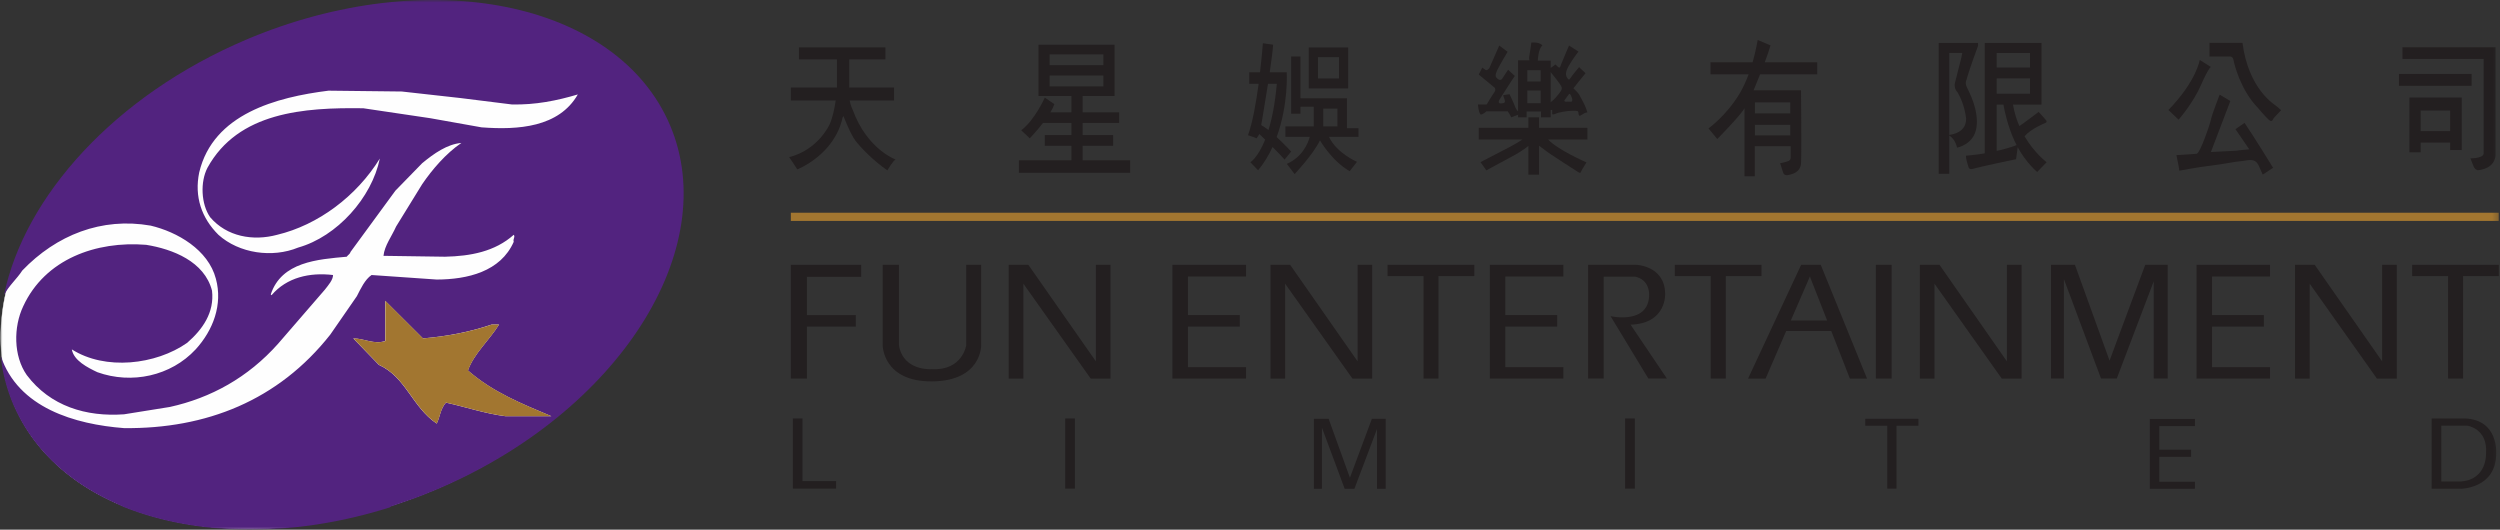 <?xml version="1.0" encoding="UTF-8"?>
<svg width="472px" height="100px" viewBox="0 0 472 100" version="1.1" xmlns="http://www.w3.org/2000/svg" xmlns:xlink="http://www.w3.org/1999/xlink">
    <rect x="0" y="0" width="472" height="100" fill="#333333" stroke="none"/>
    <title>icon/brand_logo_1</title>
    <defs>
        <polygon id="path-1" points="0 100 471.779 100 471.779 0 0 0"></polygon>
    </defs>
    <g id="icon/brand_logo_1" stroke="none" stroke-width="1" fill="none" fill-rule="evenodd">
        <g id="Group-60">
            <polygon id="Fill-1" fill="#231F20" points="149.308 49.994 149.308 71.474 152.346 71.474 152.346 61.664 161.58 61.664 161.58 59.49 152.346 59.49 152.346 52.269 162.595 52.269 162.595 49.994"></polygon>
            <g id="Group-59">
                <path d="M166.651,49.994 L166.651,65.234 C166.651,65.234 166.704,72.101 176.011,72.006 C185.321,71.919 185.244,65.234 185.244,65.234 L185.244,49.994 L182.423,49.994 L182.423,65.195 C182.423,65.195 181.716,70.004 175.937,69.696 C175.937,69.696 170.575,70.141 169.725,65.234 L169.725,49.994 L166.651,49.994 Z" id="Fill-2" fill="#231F20"></path>
                <polygon id="Fill-4" fill="#231F20" points="190.445 49.994 190.445 71.474 193.217 71.474 193.217 53.564 205.922 71.474 209.66 71.474 209.66 49.994 206.898 49.994 206.898 68.223 194.151 49.994"></polygon>
                <polygon id="Fill-6" fill="#231F20" points="239.872 49.994 239.872 71.474 242.634 71.474 242.634 53.564 255.339 71.474 259.067 71.474 259.067 49.994 256.315 49.994 256.315 68.223 243.575 49.994"></polygon>
                <polygon id="Fill-8" fill="#231F20" points="362.47 49.994 362.47 71.474 365.232 71.474 365.232 53.564 377.93 71.474 381.671 71.474 381.671 49.994 378.903 49.994 378.903 68.223 366.173 49.994"></polygon>
                <polygon id="Fill-10" fill="#231F20" points="433.305 49.994 433.305 71.474 436.074 71.474 436.074 53.564 448.761 71.474 452.517 71.474 452.517 49.994 449.748 49.994 449.748 68.223 437.012 49.994"></polygon>
                <polygon id="Fill-12" fill="#231F20" points="221.353 49.994 221.353 71.474 235.252 71.474 235.252 69.325 224.283 69.325 224.283 61.664 234.076 61.664 234.076 59.483 224.283 59.483 224.283 52.203 235.252 52.203 235.252 49.994"></polygon>
                <polygon id="Fill-14" fill="#231F20" points="281.278 49.994 281.278 71.474 295.166 71.474 295.166 69.325 284.204 69.325 284.204 61.664 293.997 61.664 293.997 59.483 284.204 59.483 284.204 52.203 295.166 52.203 295.166 49.994"></polygon>
                <polygon id="Fill-16" fill="#231F20" points="414.704 49.994 414.704 71.474 428.585 71.474 428.585 69.325 417.634 69.325 417.634 61.664 427.416 61.664 427.416 59.483 417.634 59.483 417.634 52.203 428.585 52.203 428.585 49.994"></polygon>
                <polygon id="Fill-18" fill="#231F20" points="405.882 79.092 405.882 92.277 414.405 92.277 414.405 90.954 407.674 90.954 407.674 86.253 413.684 86.253 413.684 84.906 407.674 84.906 407.674 80.45 414.405 80.45 414.405 79.092"></polygon>
                <polygon id="Fill-20" fill="#231F20" points="278.349 49.994 261.965 49.994 261.965 52.126 268.762 52.126 268.762 71.474 271.587 71.474 271.587 52.126 278.349 52.126"></polygon>
                <polygon id="Fill-22" fill="#231F20" points="332.569 49.994 316.199 49.994 316.199 52.126 322.982 52.126 322.982 71.474 325.831 71.474 325.831 52.126 332.569 52.126"></polygon>
                <polygon id="Fill-24" fill="#231F20" points="362.2 79.068 352.162 79.068 352.162 80.381 356.316 80.381 356.316 92.256 358.059 92.256 358.059 80.381 362.2 80.381"></polygon>
                <polygon id="Fill-26" fill="#231F20" points="471.778 49.994 455.412 49.994 455.412 52.126 462.199 52.126 462.199 71.474 465.034 71.474 465.034 52.126 471.778 52.126"></polygon>
                <mask id="mask-2" fill="white">
                    <use xlink:href="#path-1"></use>
                </mask>
                <g id="Clip-29"></g>
                <polygon id="Fill-28" fill="#231F20" mask="url(#mask-2)" points="354.16 71.475 357.138 71.475 357.138 49.995 354.16 49.995"></polygon>
                <polygon id="Fill-30" fill="#231F20" mask="url(#mask-2)" points="201.11 92.254 202.94 92.254 202.94 79.003 201.11 79.003"></polygon>
                <polygon id="Fill-31" fill="#231F20" mask="url(#mask-2)" points="306.822 92.254 308.656 92.254 308.656 79.003 306.822 79.003"></polygon>
                <path d="M299.828,71.473 L299.828,49.993 L308.847,49.993 C308.847,49.993 314.266,50.109 314.381,55.394 C314.381,55.394 314.759,61.071 307.853,61.302 L314.714,71.473 L311.21,71.473 L304.077,59.695 C304.077,59.695 311.406,61.376 311.36,55.558 C311.36,55.558 311.462,52.755 308.669,52.23 L302.778,52.23 L302.778,71.473 L299.828,71.473 Z" id="Fill-32" fill="#231F20" mask="url(#mask-2)"></path>
                <path d="M338.11,60.502 L341.708,52.203 L344.959,60.502 L338.11,60.502 Z M349.261,71.474 L352.495,71.474 L343.755,49.994 L340.059,49.994 L330.035,71.474 L333.346,71.474 L337.235,62.49 L345.74,62.49 L349.261,71.474 Z" id="Fill-33" fill="#231F20" mask="url(#mask-2)"></path>
                <polygon id="Fill-34" fill="#231F20" mask="url(#mask-2)" points="387.227 71.473 387.227 49.993 391.745 49.993 398.283 68.089 405.021 49.993 409.259 49.993 409.259 71.473 406.624 71.473 406.624 53.112 399.645 71.473 396.673 71.473 389.67 52.702 389.67 71.473"></polygon>
                <polygon id="Fill-35" fill="#231F20" mask="url(#mask-2)" points="248.062 92.282 248.062 79.07 250.848 79.07 254.863 90.196 259.007 79.07 261.618 79.07 261.618 92.282 259.983 92.282 259.983 80.988 255.713 92.282 253.876 92.282 249.578 80.739 249.578 92.282"></polygon>
                <polygon id="Fill-36" fill="#231F20" mask="url(#mask-2)" points="151.51 90.833 151.51 79.003 149.693 79.003 149.693 92.254 151.114 92.254 151.51 92.254 157.856 92.254 157.856 90.833"></polygon>
                <path d="M464.72,90.895 L460.916,90.895 L460.916,80.366 L465.812,80.366 C465.812,80.366 469.746,80.888 469.358,85.645 C469.358,85.645 469.592,90.471 464.72,90.895 M465.382,79.005 L459.096,79.005 L459.096,92.277 L464.566,92.277 C464.566,92.277 471.258,92.277 471.279,85.645 C471.279,85.645 471.797,79.253 465.382,79.005" id="Fill-37" fill="#231F20" mask="url(#mask-2)"></path>
                <polygon id="Fill-38" fill="#A27630" mask="url(#mask-2)" points="149.309 41.71 471.779 41.71 471.779 40.163 149.309 40.163"></polygon>
                <path d="M198.166,16.314 L208.32,16.314 L208.32,14.263 L198.166,14.263 L198.166,16.314 Z M198.166,12.303 L208.32,12.303 L208.32,10.269 L198.166,10.269 L198.166,12.303 Z M204.4,30.254 L204.4,27.524 L210.164,27.524 L210.164,25.501 L204.4,25.501 L204.4,23.216 L211.295,23.216 L211.295,21.207 L204.4,21.207 L204.4,18.13 L210.43,18.13 L210.43,17.231 L210.43,16.314 L210.43,14.263 L210.43,12.303 L210.43,10.269 L210.43,9.373 L210.43,8.446 L196.062,8.446 L196.062,9.373 L196.062,10.269 L196.062,12.303 L196.062,14.263 L196.062,16.314 L196.062,17.231 L196.062,18.13 L202.286,18.13 L202.286,21.207 L198.313,21.207 C198.628,20.682 198.89,20.153 199.069,19.667 L197.256,18.424 C197.256,18.424 195.422,22.603 192.811,24.598 L194.417,26.114 C194.417,26.114 195.663,24.829 196.916,23.216 L202.286,23.216 L202.286,25.501 L197.256,25.501 L197.256,27.524 L202.286,27.524 L202.286,30.254 L192.37,30.254 L192.37,32.631 L213.374,32.631 L213.374,30.254 L204.4,30.254 Z" id="Fill-39" fill="#231F20" mask="url(#mask-2)"></path>
                <path d="M238.116,23.621 C238.116,23.621 238.781,19.771 239.397,15.827 L241.063,15.827 C240.727,19.589 240.153,22.424 239.484,24.552 C239.012,24.181 238.532,23.852 238.116,23.621 L238.116,23.621 Z M243.772,28.612 C243.772,28.612 242.508,27.23 241.031,25.879 C243.285,19.747 242.939,13.639 242.939,13.639 L239.726,13.639 C240.037,11.535 240.293,9.586 240.37,8.438 L238.431,8.165 C238.431,8.165 238.256,10.538 237.892,13.639 L235.858,13.639 L235.858,15.827 L237.629,15.827 C237.171,19.26 236.506,23.096 235.62,25.532 C235.62,25.532 237.038,25.98 237.244,26.124 L237.769,25.312 C237.769,25.312 238.224,25.756 238.861,26.362 C237.493,29.795 236.065,30.625 236.065,30.625 L237.528,32.154 C238.655,30.786 239.561,29.288 240.254,27.758 C241.112,28.609 241.98,29.498 242.526,30.128 L243.772,28.612 Z" id="Fill-40" fill="#231F20" mask="url(#mask-2)"></path>
                <path d="M249.83,23.867 L252.508,23.867 L252.508,20.503 L249.83,20.503 L249.83,23.867 Z M254.307,25.837 L256.484,25.837 L256.484,24.203 L254.307,24.203 L254.307,23.867 L254.307,18.554 L245.525,18.554 L245.525,10.661 L243.772,10.661 L243.772,21.476 L245.525,21.476 L245.525,20.153 L248.031,20.153 L248.031,23.867 L242.687,23.867 L242.687,25.837 L247.282,25.837 C246.953,27.024 245.956,29.596 242.956,30.94 L244.426,32.869 C244.426,32.869 247.958,29.127 249.211,26.499 C249.211,26.499 251.416,30.38 254.818,32.319 C254.818,32.319 255.997,30.8 256.204,30.552 C256.204,30.552 252.364,28.931 250.912,25.837 L253.673,25.837 L254.307,25.837 Z" id="Fill-41" fill="#231F20" mask="url(#mask-2)"></path>
                <path d="M248.829,14.812 L252.805,14.812 L252.805,10.791 L248.829,10.791 L248.829,14.812 Z M248.829,16.695 L252.805,16.695 L253.673,16.695 L254.541,16.695 L254.541,8.964 L254.307,8.964 L252.805,8.964 L248.829,8.964 L247.958,8.964 L247.086,8.964 L247.086,16.695 L247.958,16.695 L248.829,16.695 Z" id="Fill-42" fill="#231F20" mask="url(#mask-2)"></path>
                <path d="M288.355,19.488 L290.879,19.488 L290.879,17.087 L288.355,17.087 L288.355,19.488 Z M288.355,15.376 L290.879,15.376 L290.879,13.258 L288.355,13.258 L288.355,15.376 Z M294.746,16.244 C295.047,16.825 294.704,17.157 294.47,17.5 C294.249,17.784 293.5,18.809 292.765,19.282 L292.765,13.605 C293.374,14.322 294.519,15.841 294.746,16.244 L294.746,16.244 Z M295.387,18.911 C295.502,18.764 296.234,17.752 296.234,17.752 C296.349,17.623 296.556,17.826 296.773,18.473 C296.997,19.124 296.671,19.205 296.671,19.205 C296.671,19.205 295.842,19.177 295.642,19.205 C295.45,19.205 295.254,19.075 295.387,18.911 L295.387,18.911 Z M280.183,21.375 C280.585,21.109 280.62,21.021 280.62,21.021 L284.663,21.021 C284.663,21.021 285.23,21.819 285.3,22.152 C285.3,22.152 285.93,21.91 286.609,21.672 L286.609,22.152 L288.229,22.152 L288.229,21.042 L290.945,21.042 L290.945,22.152 L292.765,22.152 L292.765,20.755 L293.059,20.755 L293.059,21.564 C293.059,21.564 293.287,21.686 293.745,21.462 C294.207,21.207 295.922,20.92 296.829,20.92 C297.746,20.92 297.973,20.867 298.012,21.333 C298.064,21.791 298.124,22.022 298.593,21.704 C299.048,21.392 299.307,21.27 299.709,21.207 C299.709,21.207 299.576,20.906 299.482,20.552 C299.324,20.006 298.393,18.302 298.173,17.903 C297.945,17.511 297.455,17.042 297.063,16.667 C297.063,16.667 299.111,14.07 299.352,13.822 L298.134,12.677 C298.134,12.677 296.773,14.28 296.524,14.714 C296.258,15.173 296.139,15.036 295.936,14.774 C295.747,14.508 295.341,13.955 296.111,12.558 C296.888,11.162 298.012,9.734 298.012,9.734 L296.234,8.596 C296.234,8.596 295.278,10.808 294.872,11.823 L294.606,12.506 C294.606,12.506 294.505,13.006 294.099,12.583 L293.682,12.177 L292.765,12.828 L292.765,11.438 L290.333,11.438 C290.333,11.438 290.431,9.111 291.211,8.596 C291.211,8.596 290.805,7.896 289.115,8.033 C289.115,8.033 288.842,10.098 288.747,10.507 C288.639,10.924 288.747,11.372 288.747,11.372 L286.609,11.372 L286.609,21.042 C286.385,20.815 286.129,20.412 286.038,20.122 C285.807,19.446 285.002,17.784 285.002,17.784 L283.809,17.962 C283.809,17.962 283.812,18.165 284.05,18.764 C284.257,19.31 284.103,19.485 283.434,19.527 C282.755,19.572 282.913,19.054 283.263,18.554 C283.62,18.043 285.254,15.376 286,14.336 L284.726,13.167 L283.581,14.91 C283.581,14.91 283.277,15.281 282.832,14.938 C282.374,14.599 282.15,14.354 282.71,13.181 C283.277,12.023 284.638,9.783 284.638,9.783 L283.06,8.596 L281.198,12.835 C281.198,12.835 280.767,13.433 280.463,13.202 L279.857,12.761 L279.189,14.07 L282.202,16.573 C282.202,16.573 282.503,16.94 282.101,17.472 C281.695,18.015 280.69,19.716 280.69,19.716 L279.042,19.726 C279.042,19.726 279.126,21.158 279.525,21.616 C279.525,21.616 279.794,21.658 280.183,21.375 L280.183,21.375 Z" id="Fill-43" fill="#231F20" mask="url(#mask-2)"></path>
                <path d="M299.708,24.127 L290.566,24.127 L290.566,22.153 L288.561,22.153 L288.561,24.127 L279.188,24.127 L279.188,26.339 L287.448,26.339 C286.66,26.846 285.761,27.375 284.858,27.844 C283.643,28.488 280,30.361 280,30.361 L279.517,30.616 L280.623,32.17 C280.623,32.17 282.061,31.365 285.411,29.576 C286.153,29.191 287.549,28.379 288.561,27.557 L288.561,32.979 L290.566,32.979 L290.566,27.508 C291.158,27.91 292.327,28.859 292.768,29.118 C293.44,29.555 297.192,32.037 297.885,32.44 C298.571,32.863 298.378,32.513 298.672,32.055 C298.931,31.649 299.523,30.662 299.523,30.662 C299.523,30.662 294.171,28.33 292.274,26.339 L299.708,26.339 L299.708,24.127 Z" id="Fill-44" fill="#231F20" mask="url(#mask-2)"></path>
                <path d="M331.329,25.561 L338.004,25.561 L338.004,23.573 L331.329,23.573 L331.329,25.561 Z M331.329,21.413 L338.004,21.413 L338.004,19.327 L331.329,19.327 L331.329,21.413 Z M343.089,14.035 L343.089,11.76 L333.191,11.76 C333.646,10.535 334.042,9.373 334.273,8.572 L331.85,7.543 C331.85,7.543 331.56,9.391 330.891,11.76 L322.943,11.76 L322.943,14.035 L330.142,14.035 C329.673,15.26 329.131,16.517 328.455,17.64 C325.949,21.83 322.565,24.248 322.565,24.248 L324.224,26.247 C324.224,26.247 328.7,21.704 329.355,20.43 L329.355,33.275 L331.304,33.275 L331.304,27.598 L338.077,27.598 L338.077,29.677 C338.077,29.677 338.172,30.226 337.573,30.436 C336.985,30.653 336.086,30.818 336.086,30.818 L336.677,32.638 C336.677,32.638 336.852,33.198 337.535,33.061 C338.21,32.946 339.904,32.61 340.034,30.867 C340.16,29.127 340.034,17.042 340.034,17.042 L331.08,17.042 C331.08,17.042 331.644,15.705 332.305,14.035 L343.089,14.035 Z" id="Fill-45" fill="#231F20" mask="url(#mask-2)"></path>
                <path d="M368.021,25.46 L368.021,10 L370.481,10 L370.296,10.907 C370.296,10.907 369.438,14.344 369.12,15.541 C368.784,16.713 369.606,17.455 369.606,17.455 C370.996,19.814 371.199,22.401 371.199,22.401 C371.237,24.953 368.717,25.387 368.021,25.46 M373.162,24.039 C373.617,20.767 371.808,17.455 371.367,16.517 C370.912,15.572 371.276,15.079 371.276,15.079 C371.703,13.36 373.453,8.663 373.453,8.663 L373.453,8.1 L368.021,8.1 L367.52,8.1 L366.029,8.1 L366.029,32.81 L368.021,32.81 L368.021,25.59 C369.211,26.304 369.487,27.879 369.487,27.879 C369.487,27.879 372.711,27.312 373.162,24.039" id="Fill-46" fill="#231F20" mask="url(#mask-2)"></path>
                <path d="M376.976,28.488 L376.976,19.745 L378.253,19.745 C378.484,21.096 379.072,23.812 380.305,26.532 C380.438,26.833 380.574,27.106 380.728,27.375 C379.993,27.771 377.445,28.401 376.976,28.488 L376.976,28.488 Z M376.976,12.745 L383.269,12.745 L383.269,10.001 L376.976,10.001 L376.976,12.745 Z M376.976,17.701 L383.269,17.701 L383.269,14.796 L376.976,14.796 L376.976,17.701 Z M382.237,25.727 C383.437,24.302 386.048,23.266 386.048,23.266 C386.048,23.266 386.671,23.102 386.251,22.64 C385.842,22.15 384.897,21.124 384.897,21.124 C384.897,21.124 381.722,23.539 381.257,23.798 C380.728,22.601 380.308,21.247 380.053,19.745 L385.436,19.745 L385.436,8.101 L374.715,8.101 L374.715,28.954 C373.273,29.22 371.159,29.398 371.159,29.398 C371.215,30.256 371.477,30.952 371.649,31.53 C371.806,32.093 372.377,31.901 372.377,31.901 C373.938,31.442 380.63,30.063 380.63,30.063 L380.942,27.809 C382.611,30.826 384.62,32.471 384.62,32.471 L386.405,30.623 C386.405,30.623 384.123,28.95 382.237,25.727 L382.237,25.727 Z" id="Fill-47" fill="#231F20" mask="url(#mask-2)"></path>
                <path d="M415.531,16.088 C417.008,12.735 417.414,12.647 417.414,12.647 L415.311,11.31 C415.311,11.31 414.705,15.307 409.396,20.767 L411.317,22.601 C411.317,22.601 414.068,19.448 415.531,16.088" id="Fill-48" fill="#231F20" mask="url(#mask-2)"></path>
                <path d="M429.853,20.083 C429.44,19.744 424.533,16.909 423.381,8.099 L417.147,8.099 L417.147,10.675 L420.711,10.675 C420.711,10.675 421.544,10.479 421.68,11.309 C421.824,12.135 423.014,17.003 426.321,20.398 C426.321,20.398 427.651,21.994 428.334,22.603 C429.02,23.202 429.069,22.554 429.296,22.274 C429.534,21.994 430.668,20.815 430.668,20.815 C430.668,20.815 430.259,20.398 429.853,20.083" id="Fill-49" fill="#231F20" mask="url(#mask-2)"></path>
                <path d="M422.05,24.387 L424.661,28.191 C424.661,28.191 422.592,28.37 422.27,28.454 L417.416,28.699 C417.416,28.699 420.818,19.795 421.087,19.074 L419.071,17.866 C419.071,17.866 417.591,21.688 417.416,22.602 C417.223,23.515 415.417,28.856 414.738,29.031 L410.898,29.29 C410.898,29.29 411.406,31.534 411.451,32.227 C411.451,32.227 415.316,31.495 417.416,31.271 C419.799,31.005 421.714,30.526 423.044,30.438 C424.381,30.333 425.725,29.661 426.46,31.31 L427.205,32.965 L429.162,31.681 C429.162,31.681 425.357,25.493 423.772,23.2 L422.05,24.387 Z" id="Fill-50" fill="#231F20" mask="url(#mask-2)"></path>
                <path d="M471.16,29.22 L471.16,8.923 L453.586,8.923 L453.586,11.125 L468.909,11.125 L468.909,29.041 C468.713,29.93 466.42,29.895 466.42,29.895 C466.42,29.895 466.743,30.77 467.03,31.442 C467.313,32.093 467.824,32.142 467.824,32.142 C471.3,31.771 471.16,29.22 471.16,29.22" id="Fill-51" fill="#231F20" mask="url(#mask-2)"></path>
                <polygon id="Fill-52" fill="#231F20" mask="url(#mask-2)" points="452.928 16.198 466.644 16.198 466.644 13.955 452.928 13.955"></polygon>
                <path d="M457.016,24.756 L462.595,24.756 L462.595,20.867 L457.016,20.867 L457.016,24.756 Z M455.322,18.41 L454.898,18.41 L454.898,28.756 L457.016,28.756 L457.016,26.915 L462.595,26.915 L462.595,28.329 L464.772,28.329 L464.772,20.867 L464.772,18.603 L464.772,18.41 L457.016,18.41 L455.322,18.41 Z" id="Fill-53" fill="#231F20" mask="url(#mask-2)"></path>
                <path d="M161.01,20.777 C161.01,20.777 160.587,19.979 160.422,18.968 L168.794,18.968 L168.794,16.525 L160.338,16.525 C160.321,14.782 160.338,12.381 160.338,11.212 L167.174,11.212 L167.174,8.951 L150.839,8.951 L150.839,11.212 L158.018,11.212 L158.018,16.525 L149.306,16.525 L149.306,18.968 L157.783,18.968 C157.57,20.375 157.22,22.188 156.635,23.479 C156.635,23.479 154.511,28.278 148.991,29.671 C148.991,29.671 150.363,31.666 150.524,31.981 C150.524,31.981 157.514,29.296 159.078,22.212 L159.243,21.908 C159.243,21.908 160.587,25.401 161.549,26.615 C162.508,27.865 164.965,30.413 167.538,32.167 C167.538,32.167 168.626,30.287 169.095,30.119 C169.095,30.119 163.719,28.197 161.01,20.777" id="Fill-54" fill="#231F20" mask="url(#mask-2)"></path>
                <path d="M2.675,76.358 C-7.139,53.11 12.448,22.639 46.479,8.261 C80.499,-6.124 116.063,1.079 125.881,24.316 C135.726,47.552 116.063,78.02 82.039,92.423 C48.008,106.794 12.469,99.605 2.675,76.358" id="Fill-55" fill="#FEFEFE" mask="url(#mask-2)"></path>
                <path d="M2.675,76.358 C-7.139,53.11 12.448,22.639 46.479,8.261 C80.499,-6.124 116.063,1.079 125.881,24.316 C135.726,47.552 116.063,78.02 82.039,92.423 C48.008,106.794 12.469,99.605 2.675,76.358 Z" id="Stroke-56" stroke="#FEFEFE" stroke-width="0.082" mask="url(#mask-2)"></path>
                <path d="M73.664,95.775 C55.317,101.586 37.113,101.243 23.379,95.733 L20.747,94.519 C12.343,90.518 5.854,84.32 2.449,76.256 C1.234,73.375 0.485,70.372 0.107,67.331 L0.121,67.152 C3.411,77.043 14.184,80.116 23.431,80.83 C38.923,80.988 52.531,75.622 62.352,63.179 L67.375,55.92 C68.089,54.531 68.894,52.767 70.15,51.923 L82.453,52.777 C88.228,52.767 94.525,51.293 96.992,45.651 C96.803,45.154 97.328,44.685 96.992,44.332 C93.433,47.506 88.84,48.36 84.024,48.469 L72.404,48.301 C72.586,46.383 73.993,44.57 74.784,42.767 L79.702,34.784 C81.613,31.987 84.199,28.966 87.115,26.985 C84.413,27.216 81.914,28.994 79.702,30.818 L74.648,36.002 L66.164,47.587 C66.111,47.937 65.681,48.143 65.46,48.469 C59.954,48.966 53.147,49.442 51.12,55.581 L51.264,55.738 C54.148,52.354 58.505,51.398 62.877,51.923 C62.877,52.84 62.02,53.806 61.327,54.695 L52.489,64.912 C46.819,71.282 39.808,75.125 32.077,76.833 L23.431,78.219 C16.288,78.737 9.491,76.704 5.049,70.806 C2.526,67.201 2.526,61.73 4.391,57.81 C8.518,48.899 18.157,45.462 27.593,46.222 C32.591,47.027 38.608,49.361 40.029,54.881 C40.501,58.99 38.268,62.175 35.339,64.726 C29.431,68.874 19.872,69.991 13.561,65.965 C13.915,68.073 16.536,69.396 18.384,70.271 C24.838,72.588 32.262,71.002 36.938,65.965 C40.242,62.353 42.08,57.502 40.76,52.634 C39.325,47.149 33.466,43.782 28.437,42.596 C19.193,40.979 10.649,44.363 4.209,51.073 C3.191,52.658 1.616,53.988 0.755,55.721 C4.587,37.101 21.657,18.036 46.476,7.487 C80.675,-7.018 116.522,0.182 126.501,23.636 C136.42,47.055 116.76,77.852 82.505,92.394 C80.675,93.168 78.893,93.878 77.007,94.519 L73.664,95.674 L73.664,95.775 Z M79.842,63.89 C84.378,63.512 88.697,62.686 92.855,61.268 L94.22,61.268 C92.389,64.226 89.474,66.743 88.336,69.945 C93.044,74.065 98.578,76.256 104.101,78.583 L95.435,78.583 C91.511,78.076 87.916,76.833 84.192,76.014 C83.149,77.159 83.076,78.678 82.453,79.976 C77.787,76.833 76.65,71.205 71.533,68.888 L66.696,63.89 C68.771,63.89 70.598,65.094 72.712,64.39 L72.712,56.788 L79.842,63.89 Z M86.94,18.512 L96.621,19.719 C101.101,19.828 105.158,18.998 109.095,17.829 C105.522,24.045 97.836,24.563 90.926,24.045 L81.231,22.316 L68.593,20.44 C57.382,20.272 44.957,21.161 39.175,31.665 C37.782,34.322 37.95,38.543 39.679,41.014 C42.811,44.685 47.788,45.557 52.324,44.332 C60.028,42.487 67.305,37.076 71.711,29.932 C70.199,37.328 63.637,44.668 56.304,46.736 C51.414,48.749 45.142,47.849 41.24,44.332 C38.069,41.185 36.655,37.146 37.614,32.543 C40.242,21.494 52.216,18.347 62.02,17.119 L75.852,17.276 L86.94,18.512 Z" id="Fill-57" fill="#52237F" mask="url(#mask-2)"></path>
                <path d="M79.868,63.889 C84.394,63.511 88.737,62.685 92.871,61.267 L94.232,61.267 C92.409,64.228 89.486,66.741 88.37,69.944 C93.077,74.064 98.607,76.255 104.127,78.582 L95.461,78.582 C91.527,78.078 87.953,76.832 84.198,76.013 C83.165,77.158 83.102,78.677 82.469,79.979 C77.817,76.832 76.665,71.208 71.559,68.89 L66.715,63.889 C68.783,63.889 70.621,65.096 72.752,64.389 L72.752,56.791 L79.868,63.889 Z" id="Fill-58" fill="#A27630" mask="url(#mask-2)"></path>
            </g>
        </g>
    </g>
</svg>